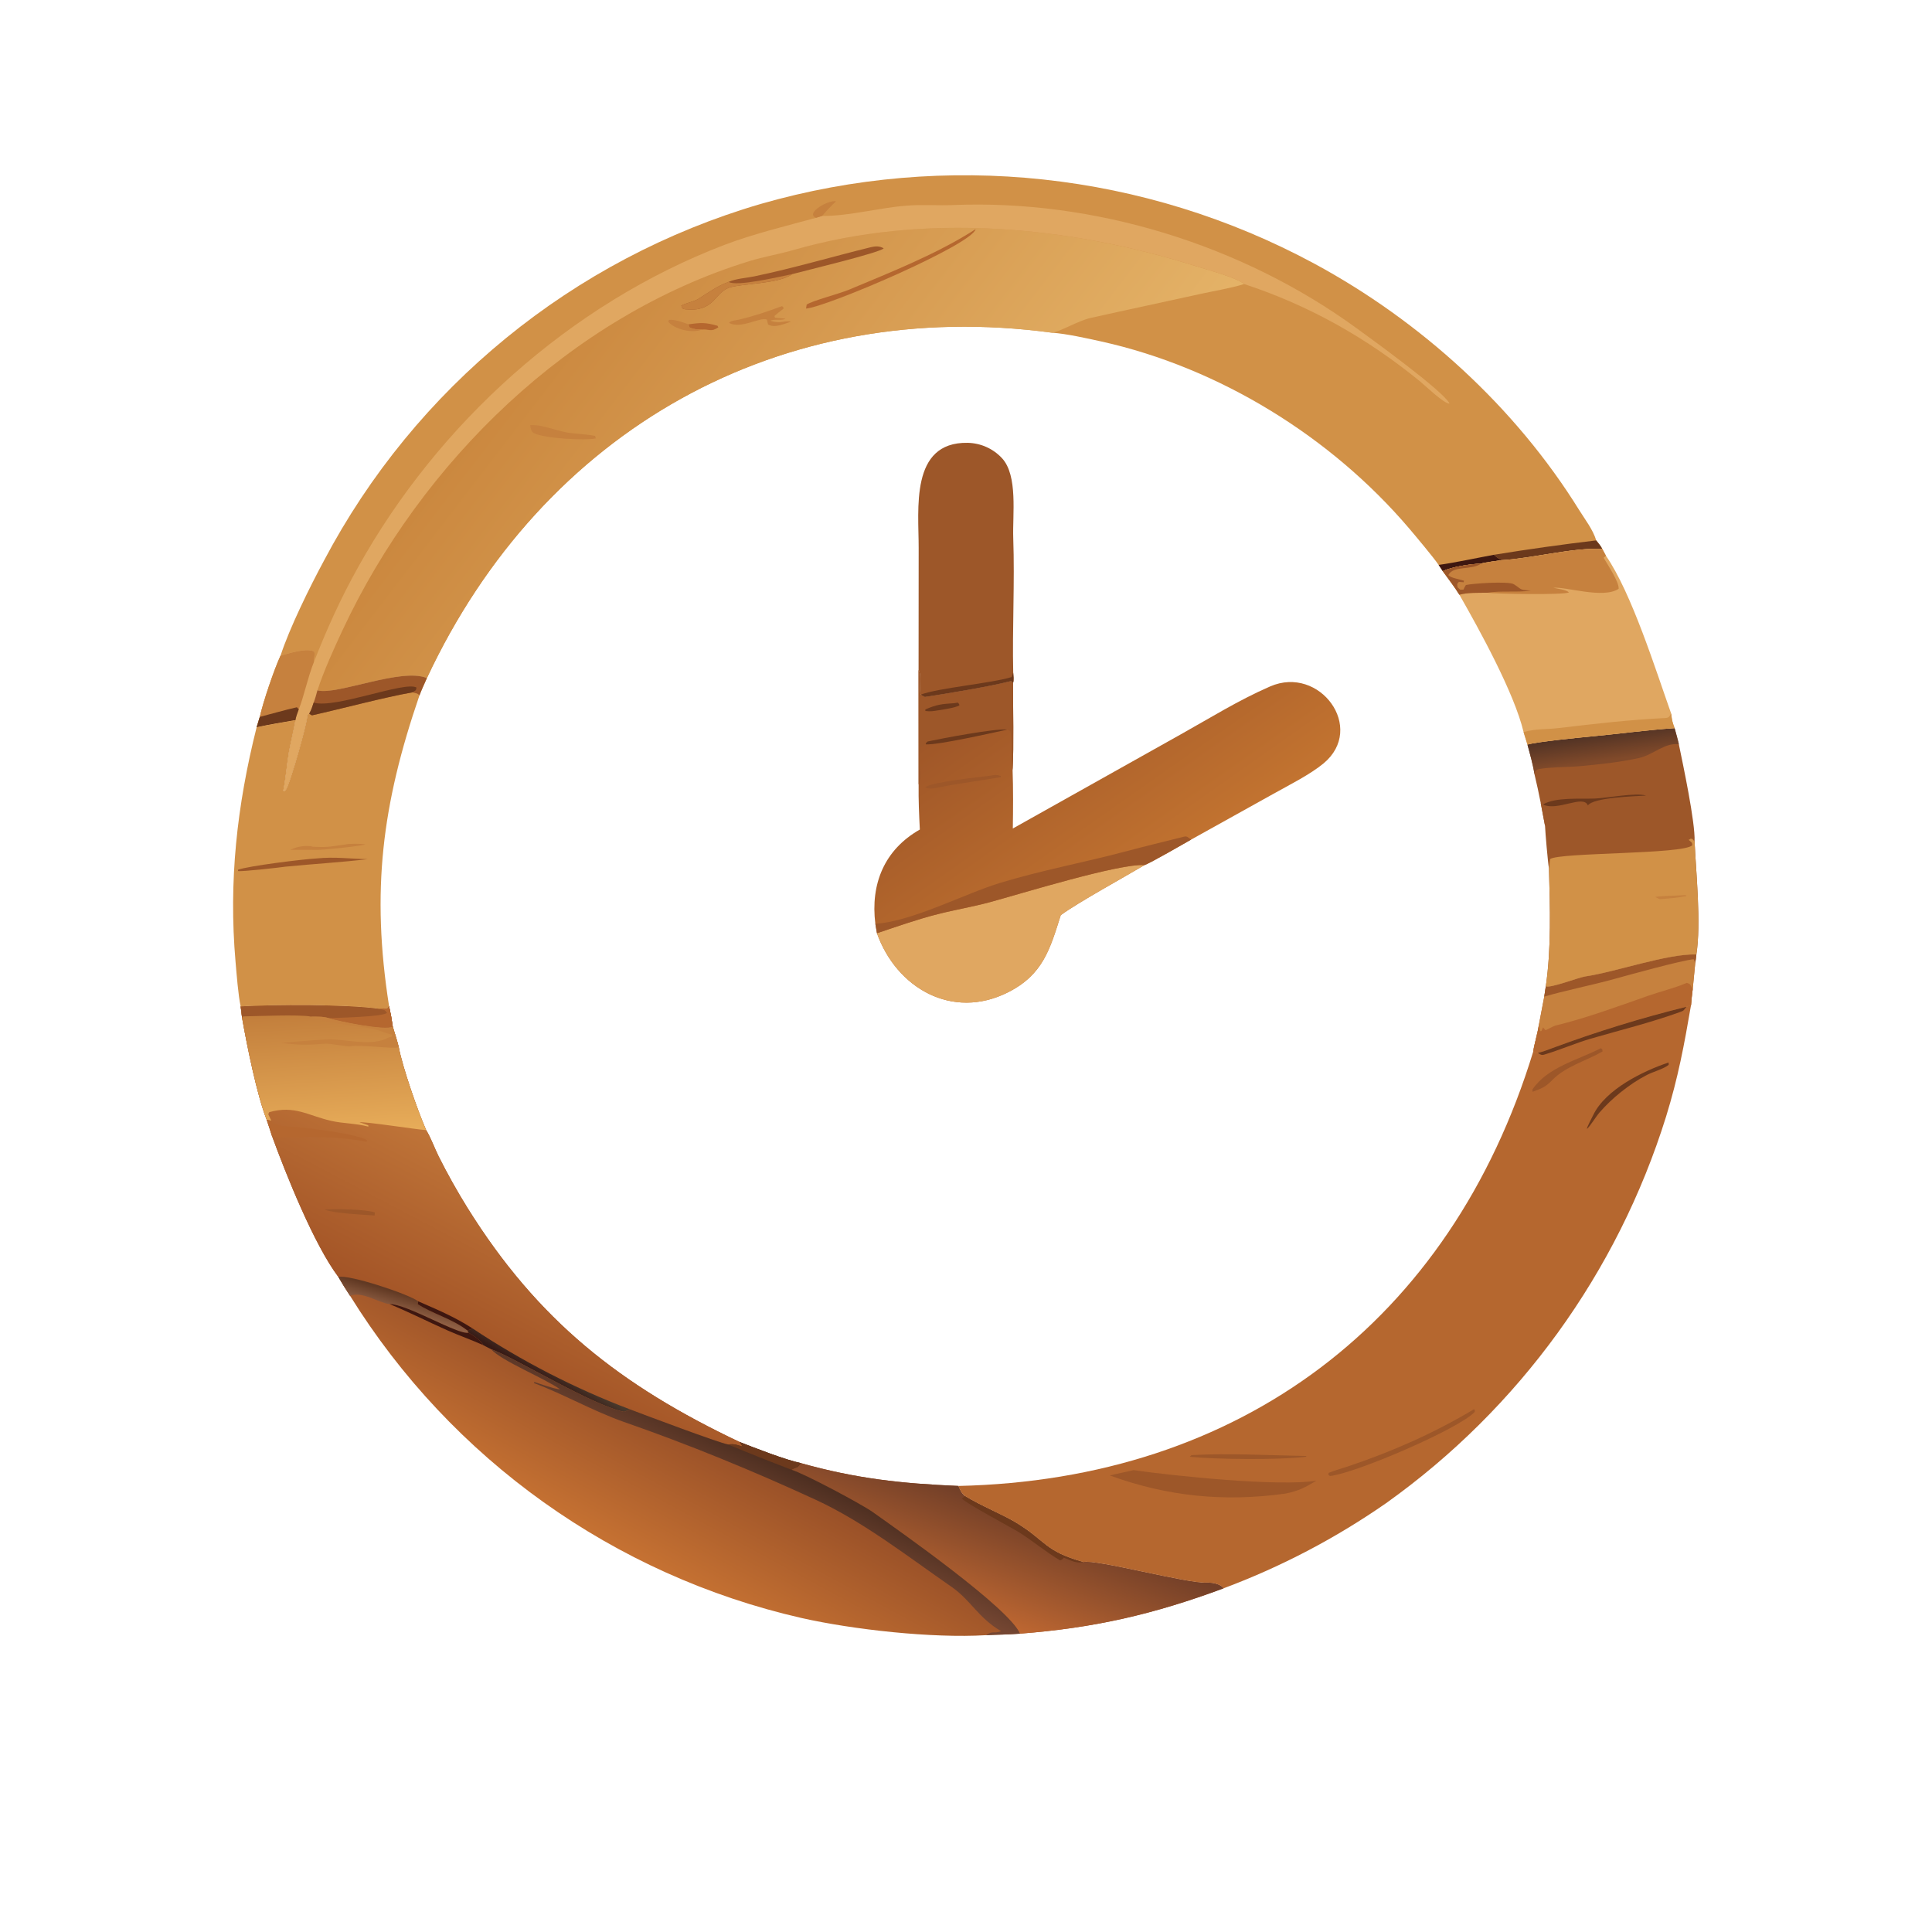 <?xml version="1.0" encoding="utf-8"?> <svg xmlns="http://www.w3.org/2000/svg" xmlns:xlink="http://www.w3.org/1999/xlink" width="352" height="352" viewBox="0 0 352 352"><defs><linearGradient id="gradient_0" gradientUnits="userSpaceOnUse" x1="184.529" y1="124.61" x2="209.775" y2="160.461"><stop offset="0" stop-color="#A05728"></stop><stop offset="1" stop-color="#C27330"></stop></linearGradient></defs><path fill="url(#gradient_0)" d="M167.358 122.065C167.957 123.019 167.386 125.401 167.74 126.568C167.952 126.681 168.207 126.817 168.504 126.975C172.441 126.392 180.596 125.025 184.035 124.122L184.235 124.067L184.576 124.425C184.547 129.219 184.743 135.719 184.491 140.34C184.615 143.66 184.586 147.6 184.53 150.949L215.164 133.778C220.593 130.745 225.629 127.585 231.409 125.066C240.443 121.13 248.911 132.644 241.146 139.086C238.694 141.119 234.859 143.034 232.003 144.634L216.997 152.983C215.7 153.723 209.626 157.228 208.516 157.622C204.84 159.803 196.378 164.446 193.266 166.733C191.299 172.938 190.034 177.579 183.651 180.795C173.499 185.91 163.336 180.022 159.774 170.029L159.483 168.305C158.574 161.047 161.131 154.805 167.589 151.14C167.444 148.294 167.334 145.779 167.366 142.934L167.358 122.065Z"></path><path fill="#E0A761" d="M159.774 170.029C163.422 168.81 167.064 167.518 170.793 166.566C173.956 165.759 177.187 165.226 180.34 164.373C185.828 162.888 204.021 157.256 208.516 157.622C204.84 159.803 196.378 164.446 193.266 166.733C191.299 172.938 190.034 177.579 183.651 180.795C173.499 185.91 163.336 180.022 159.774 170.029Z"></path><path fill="#9D5729" d="M167.358 122.065C167.957 123.019 167.386 125.401 167.74 126.568C167.952 126.681 168.207 126.817 168.504 126.975C172.441 126.392 180.596 125.025 184.035 124.122L184.235 124.067L184.576 124.425C184.547 129.219 184.743 135.719 184.491 140.34C184.149 138.047 184.465 135.014 184.089 133.198L183.505 132.932C180.896 133.491 170.928 135.764 168.655 135.62C167.723 136.258 167.846 135.974 167.61 136.886C167.224 138.374 168.125 141.798 167.366 142.934L167.358 122.065Z"></path><path fill="#6C391C" d="M168.655 135.62C168.741 135.251 168.688 135.423 169.003 135.096C171.564 134.548 181.396 132.664 183.505 132.932C180.896 133.491 170.928 135.764 168.655 135.62Z"></path><path fill="#6C391C" d="M173.938 128.109L174.512 128.013C174.739 128.28 174.766 128.212 174.787 128.528C173.92 128.986 172.046 129.224 170.994 129.408C170.017 129.56 169.6 129.661 168.594 129.537L168.596 129.25C170.8 128.323 171.508 128.277 173.938 128.109Z"></path><path fill="#9D5729" d="M159.483 168.305C166.224 167.89 175.653 162.856 182.229 160.854C189.779 158.555 197.443 157.157 205.062 155.13C208.585 154.193 212.135 153.331 215.671 152.449C216.322 152.279 216.474 152.601 216.997 152.983C215.7 153.723 209.626 157.228 208.516 157.622C204.021 157.256 185.828 162.888 180.34 164.373C177.187 165.226 173.956 165.759 170.793 166.566C167.064 167.518 163.422 168.81 159.774 170.029L159.483 168.305Z"></path><path fill="#9D5729" d="M180.335 141.34C181.304 141.181 181.427 141.109 182.337 141.374L182.38 141.577C178.664 142.232 174.91 142.697 171.205 143.426C170.429 143.601 169.241 143.849 168.546 143.432C170.01 142.426 178.125 141.63 180.335 141.34Z"></path><path fill="#9D5729" d="M167.358 122.065L167.376 99.833C167.397 92.825 165.747 80.496 176.294 80.681C178.676 80.723 180.938 81.733 182.559 83.479C185.492 86.655 184.46 93.772 184.608 98.019C184.891 106.14 184.423 114.459 184.603 122.564C184.64 123.135 184.748 123.913 184.576 124.425L184.235 124.067L184.035 124.122C180.596 125.025 172.441 126.392 168.504 126.975C168.207 126.817 167.952 126.681 167.74 126.568C167.386 125.401 167.957 123.019 167.358 122.065Z"></path><path fill="#6C391C" d="M184.603 122.564C184.64 123.135 184.748 123.913 184.576 124.425L184.235 124.067L184.035 124.122C180.596 125.025 172.441 126.392 168.504 126.975C168.207 126.817 167.952 126.681 167.74 126.568C170.859 125.342 180.657 124.494 184.323 123.354L184.603 122.564Z"></path><path fill="#D19147" d="M51.114 119.454C52.714 114.494 56.461 106.897 59.013 102.171C75.653 70.624 104.367 47.167 138.6 37.155C172.345 27.459 208.545 31.36 239.449 48.024C258.812 58.487 276.054 74.13 287.713 92.923C288.791 94.66 290.238 96.5 290.821 98.459C291.272 99.022 291.593 99.377 291.931 100.012C286.523 99.735 279.099 101.755 273.595 102.059C272.856 102.167 270.398 102.483 269.834 102.687C267.935 102.752 264.565 103.259 262.858 104.063L262.111 102.926C261.285 101.681 257.802 97.528 256.765 96.308C242.543 79.584 222.161 66.997 200.691 62.224C198.142 61.657 194.229 60.791 191.693 60.618C142.199 53.914 98.91 78.369 77.779 123.55C73.133 121.578 61.368 126.733 57.832 125.779C57.615 126.598 57.454 127.211 57.149 128.014C56.884 128.836 56.759 129.276 56.335 130.044L55.939 130.245C55.947 130.319 55.958 130.393 55.962 130.467C56.032 131.558 52.711 143.263 52.051 143.925C51.971 144.005 51.883 144.076 51.8 144.151L51.62 144.054C52.056 141.972 52.271 139.274 52.647 137.04C52.844 135.867 53.763 131.962 53.825 131.207C51.468 131.616 49.09 132.003 46.754 132.51L47.336 130.611C47.961 127.846 49.93 122.02 51.114 119.454Z"></path><defs><linearGradient id="gradient_1" gradientUnits="userSpaceOnUse" x1="102.38" y1="58.038" x2="176.62" y2="115.062"><stop offset="0" stop-color="#CB883F"></stop><stop offset="1" stop-color="#E4B267"></stop></linearGradient></defs><path fill="url(#gradient_1)" d="M57.832 125.779C59.021 122.16 60.787 118.273 62.422 114.776C76.717 84.199 103.936 57.594 136.528 47.577C139.109 46.784 141.939 46.309 144.547 45.559C168.358 38.71 194.496 41.118 217.879 48.493C219.725 49.075 225.373 50.596 226.673 51.749C224.441 52.475 221.005 53.043 218.579 53.581C211.957 55.048 205.309 56.447 198.689 57.931C196.422 58.438 193.2 60.417 191.693 60.618C142.199 53.914 98.91 78.369 77.779 123.55C73.133 121.578 61.368 126.733 57.832 125.779Z"></path><path fill="#9D5729" d="M132.759 51.352C134.147 50.74 135.903 50.669 137.405 50.356C144.545 48.867 151.576 46.782 158.66 45.038C159.479 44.836 160.269 44.804 161.002 45.244C160.45 46.012 146.285 49.411 144.324 49.949C141.984 51.742 135.049 51.636 132.828 52.419C130.085 53.386 130.211 56.88 124.882 56.356C124.647 56.333 124.55 56.279 124.355 56.199C124.087 55.667 124.274 55.774 123.879 55.612C123.963 55.645 124.048 55.678 124.132 55.712C124.661 55.276 126.348 55.005 127.201 54.476C129.111 53.29 130.618 52.136 132.759 51.352Z"></path><path fill="#C6813E" d="M132.759 51.352C134.12 52.308 142.326 50.335 144.324 49.949C141.984 51.742 135.049 51.636 132.828 52.419C130.085 53.386 130.211 56.88 124.882 56.356C124.647 56.333 124.55 56.279 124.355 56.199C124.087 55.667 124.274 55.774 123.879 55.612C123.963 55.645 124.048 55.678 124.132 55.712C124.661 55.276 126.348 55.005 127.201 54.476C129.111 53.29 130.618 52.136 132.759 51.352Z"></path><path fill="#B5672F" d="M177.76 41.748C177.053 44.603 150.685 55.918 146.859 56.219L146.972 55.496C148.103 54.746 152.768 53.581 154.696 52.773C162.357 49.562 170.794 46.235 177.76 41.748Z"></path><path fill="#C6813E" d="M96.601 77.455C98.905 77.296 101.714 78.693 104.177 78.924C105.435 79.042 107.284 79.184 108.431 79.423L108.542 79.875C106.742 80.293 99.186 79.904 97.287 78.92C96.709 78.621 96.706 78.017 96.601 77.455Z"></path><path fill="#C6813E" d="M142.455 55.787L142.69 55.908L142.754 56.238C142.139 56.687 141.679 57.074 141.102 57.573L141.193 57.891C141.851 57.959 142.445 58.014 143.105 58.051C142.475 58.468 141.279 58.057 140.318 58.425C142.317 59.096 142.695 58.335 144.14 58.598C142.819 59.012 141.146 59.825 139.936 59.122L139.728 58.233C138.435 57.694 135.113 60.007 132.826 58.839C133.084 58.404 133.941 58.394 134.63 58.233C137.353 57.599 139.838 56.748 142.455 55.787Z"></path><path fill="#B5672F" d="M125.42 59.1C127.708 58.764 128.505 58.73 130.721 59.352L130.873 59.638C129.466 60.572 129.267 59.925 127.896 60.037C126.948 59.998 126.571 60.034 125.668 59.7L125.42 59.1Z"></path><path fill="#C6813E" d="M127.896 60.037C126.203 60.772 122.884 60.037 121.742 58.603L121.884 58.291C122.843 58.154 124.512 58.73 125.42 59.1L125.668 59.7C126.571 60.034 126.948 59.998 127.896 60.037Z"></path><path fill="#E0A761" d="M149.784 39.344L150.076 39.345C154.822 39.332 160.328 37.836 165.118 37.476C167.899 37.229 170.771 37.477 173.547 37.362C199.403 36.289 226.266 44.586 247.169 59.802C249.876 61.772 262.941 71.209 264.111 73.536C263.065 73.56 259.779 70.349 258.746 69.505C249.072 61.597 238.523 55.641 226.673 51.749C225.373 50.596 219.725 49.075 217.879 48.493C194.496 41.118 168.358 38.71 144.547 45.559C141.939 46.309 139.109 46.784 136.528 47.577C103.936 57.594 76.717 84.199 62.422 114.776C60.787 118.273 59.021 122.16 57.832 125.779C57.615 126.598 57.454 127.211 57.149 128.014C56.884 128.836 56.759 129.276 56.335 130.044L55.939 130.245C55.947 130.319 55.958 130.393 55.962 130.467C56.032 131.558 52.711 143.263 52.051 143.925C51.971 144.005 51.883 144.076 51.8 144.151L51.62 144.054C52.056 141.972 52.271 139.274 52.647 137.04C52.844 135.867 53.763 131.962 53.825 131.207C51.468 131.616 49.09 132.003 46.754 132.51L47.336 130.611C47.961 127.846 49.93 122.02 51.114 119.454C52.624 119.063 55.737 117.996 57.238 118.69C57.465 119.5 57.14 119.685 57.205 120.584C59.643 114.396 62.016 109.143 65.234 103.353C79.795 77.159 103.891 55.363 131.977 44.623C137.104 42.663 143.227 41.169 148.683 39.68L149.784 39.344Z"></path><path fill="#C6813E" d="M51.114 119.454C52.624 119.063 55.737 117.996 57.238 118.69C57.465 119.5 57.14 119.685 57.205 120.584C56.039 123.492 55.344 127.031 54.434 129.236C54.192 129.91 53.948 130.501 53.825 131.207C51.468 131.616 49.09 132.003 46.754 132.51L47.336 130.611C47.961 127.846 49.93 122.02 51.114 119.454Z"></path><path fill="#6C391C" d="M47.336 130.611C49.534 130.042 51.907 129.351 54.095 128.859L54.434 129.236C54.192 129.91 53.948 130.501 53.825 131.207C51.468 131.616 49.09 132.003 46.754 132.51L47.336 130.611Z"></path><path fill="#6C391C" d="M290.821 98.459C291.272 99.022 291.593 99.377 291.931 100.012C286.523 99.735 279.099 101.755 273.595 102.059C272.891 101.701 272.782 101.597 272.17 101.081C278.368 100.075 284.586 99.201 290.821 98.459Z"></path><path fill="#3E1710" d="M262.111 102.926C265.091 102.515 269.119 101.643 272.17 101.081C272.782 101.597 272.891 101.701 273.595 102.059C272.856 102.167 270.398 102.483 269.834 102.687C267.935 102.752 264.565 103.259 262.858 104.063L262.111 102.926Z"></path><path fill="#C6813E" d="M148.683 39.68C146.58 38.834 151.041 36.347 152.31 36.682C151.316 37.63 150.683 38.303 149.784 39.344L148.683 39.68Z"></path><defs><linearGradient id="gradient_2" gradientUnits="userSpaceOnUse" x1="126.478" y1="261.462" x2="114.897" y2="282.85"><stop offset="0" stop-color="#9A5128"></stop><stop offset="1" stop-color="#C57132"></stop></linearGradient></defs><path fill="url(#gradient_2)" d="M70.884 183.305C71.179 184.651 71.37 185.685 71.558 187.048C71.88 188.141 72.411 189.749 72.657 190.817C73.283 194.304 76.143 202.525 77.641 205.901C78.425 207.109 79.214 209.263 79.905 210.653C81.5 213.838 83.239 216.949 85.117 219.976C97.976 240.643 113.115 252.481 134.785 262.738C137.463 263.786 143.074 265.99 145.918 266.575C155.984 269.4 164.27 270.301 174.605 270.732C175 271.576 175.101 271.961 175.813 272.57C178.819 274.41 182.667 275.936 185.137 277.436C190.602 280.753 190.265 282.612 197.373 284.597C199.597 284.022 216.364 288.552 219.839 288.35C220.679 288.301 222.415 288.546 222.912 289.39C210.151 294.12 199.465 296.585 185.829 297.645C183.69 297.819 181.733 297.813 179.626 297.922C169.79 298.51 155.417 296.903 146.065 294.799C111.889 287.013 82.253 265.865 63.777 236.077C62.995 234.906 62.364 233.875 61.654 232.658C57.203 226.761 52.063 213.846 49.564 206.995C49.261 206.008 48.912 204.994 48.587 204.011C46.809 199.522 44.978 190.388 44.108 185.456L43.847 183.356C49.926 183.011 63.051 182.95 69.064 183.788L70.58 183.71L70.884 183.305Z"></path><defs><linearGradient id="gradient_3" gradientUnits="userSpaceOnUse" x1="86.156" y1="244.343" x2="100.124" y2="217.8"><stop offset="0" stop-color="#A45527"></stop><stop offset="1" stop-color="#BF7438"></stop></linearGradient></defs><path fill="url(#gradient_3)" d="M70.884 183.305C71.179 184.651 71.37 185.685 71.558 187.048C71.88 188.141 72.411 189.749 72.657 190.817C73.283 194.304 76.143 202.525 77.641 205.901C78.425 207.109 79.214 209.263 79.905 210.653C81.5 213.838 83.239 216.949 85.117 219.976C97.976 240.643 113.115 252.481 134.785 262.738C134.991 263.052 135.108 263.228 135.288 263.561C134.109 263.228 133.925 263.04 132.64 263.171C130.921 262.87 117.194 257.704 114.81 256.788C114.671 256.853 113.737 257.239 113.71 257.234C107.72 255.998 93.979 247.404 89.475 245.816C89.366 245.782 88.215 245.166 88.042 245.076C87.627 244.191 86.206 243.296 85.368 242.816C83.417 243.247 74.207 237.581 70.983 237.595C68.915 237.364 66.123 235.228 63.777 236.077C62.995 234.906 62.364 233.875 61.654 232.658C57.203 226.761 52.063 213.846 49.564 206.995C49.261 206.008 48.912 204.994 48.587 204.011C46.809 199.522 44.978 190.388 44.108 185.456L43.847 183.356C49.926 183.011 63.051 182.95 69.064 183.788L70.58 183.71L70.884 183.305Z"></path><defs><linearGradient id="gradient_4" gradientUnits="userSpaceOnUse" x1="59.906" y1="184.549" x2="61.327" y2="206.452"><stop offset="0" stop-color="#C37F3C"></stop><stop offset="1" stop-color="#E7AC59"></stop></linearGradient></defs><path fill="url(#gradient_4)" d="M70.884 183.305C71.179 184.651 71.37 185.685 71.558 187.048C71.88 188.141 72.411 189.749 72.657 190.817C73.283 194.304 76.143 202.525 77.641 205.901C76.188 205.837 66.121 204.254 65.499 204.493C65.957 204.592 66.631 204.857 67.096 205.023L67.118 205.266C64.793 204.645 62.48 204.71 60.301 204.206C56.09 203.234 53.659 201.327 49.042 202.635L48.877 203.005L49.434 204.196L48.587 204.011C46.809 199.522 44.978 190.388 44.108 185.456L43.847 183.356C49.926 183.011 63.051 182.95 69.064 183.788L70.58 183.71L70.884 183.305Z"></path><path fill="#9D5729" d="M70.884 183.305C71.179 184.651 71.37 185.685 71.558 187.048C70.177 187.814 61.72 186.069 59.903 185.503C58.836 185.178 57.785 185.24 56.66 185.222C54.614 184.79 46.711 185.152 44.304 185.184L44.108 185.456L43.847 183.356C49.926 183.011 63.051 182.95 69.064 183.788L70.58 183.71L70.884 183.305Z"></path><path fill="#B5672F" d="M70.884 183.305C71.179 184.651 71.37 185.685 71.558 187.048C70.177 187.814 61.72 186.069 59.903 185.503C61.531 185.426 69.709 185.277 70.515 184.541C70.021 183.874 70.08 184.072 69.064 183.788L70.58 183.71L70.884 183.305Z"></path><path fill="#C6813E" d="M56.66 185.222C57.785 185.24 58.836 185.178 59.903 185.503C61.72 186.069 70.177 187.814 71.558 187.048C71.88 188.141 72.411 189.749 72.657 190.817C71.482 191.132 65.653 190.294 63.909 190.612C63.117 190.756 60.235 190.065 59.192 190.15C56.24 190.391 54.074 190.439 51.145 189.96C50.947 190.058 59.354 189.315 60.043 189.33C62.637 189.387 67.149 190.438 69.882 189.428C70.435 189.224 70.439 189.118 71.102 188.943L71.349 188.88L71.469 188.517C70.648 188.39 68.978 187.636 67.938 187.442C65.1 186.913 59.133 186.405 56.66 185.222Z"></path><defs><linearGradient id="gradient_5" gradientUnits="userSpaceOnUse" x1="72.687" y1="238.905" x2="73.583" y2="235.776"><stop offset="0" stop-color="#8F5F44"></stop><stop offset="1" stop-color="#613923"></stop></linearGradient></defs><path fill="url(#gradient_5)" d="M61.654 232.658C63.627 232.169 74.517 235.797 76.196 237.09L76.116 237.605C78.591 239.281 82.467 240.287 85.169 242.415L85.368 242.816C83.417 243.247 74.207 237.581 70.983 237.595C68.915 237.364 66.123 235.228 63.777 236.077C62.995 234.906 62.364 233.875 61.654 232.658Z"></path><defs><linearGradient id="gradient_6" gradientUnits="userSpaceOnUse" x1="98.749" y1="250.958" x2="100.171" y2="248.592"><stop offset="0" stop-color="#371A15"></stop><stop offset="1" stop-color="#49392C"></stop></linearGradient></defs><path fill="url(#gradient_6)" d="M86.114 242.042C95.098 248.014 104.724 252.96 114.81 256.788C114.671 256.853 113.737 257.239 113.71 257.234C107.72 255.998 93.979 247.404 89.475 245.816C89.366 245.782 88.215 245.166 88.042 245.076C87.627 244.191 86.206 243.296 85.368 242.816L85.169 242.415L86.114 242.042Z"></path><path fill="#B5672F" d="M48.587 204.011L49.434 204.196L49.662 204.689C51.194 205.25 52.442 205.208 53.96 205.339C56.315 205.543 65.339 206.603 66.948 207.799L66.738 208.045L66.554 208.005C62.129 207.076 57.239 207.138 52.753 207.206C51.371 207.227 50.956 207.362 49.564 206.995C49.261 206.008 48.912 204.994 48.587 204.011Z"></path><path fill="#3E1710" d="M85.169 242.415C82.467 240.287 78.591 239.281 76.116 237.605L76.196 237.09C79.736 238.637 82.847 239.938 86.114 242.042L85.169 242.415Z"></path><path fill="#9D5729" d="M59.136 220.384C60.883 220.218 66.704 220.32 68.302 220.902L68.265 221.303L68.255 221.461C66.214 221.307 60.892 221.089 59.136 220.384Z"></path><defs><linearGradient id="gradient_7" gradientUnits="userSpaceOnUse" x1="184.67" y1="274.992" x2="177.491" y2="293.741"><stop offset="0" stop-color="#723F28"></stop><stop offset="1" stop-color="#BC6631"></stop></linearGradient></defs><path fill="url(#gradient_7)" d="M145.918 266.575C155.984 269.4 164.27 270.301 174.605 270.732C175 271.576 175.101 271.961 175.813 272.57C178.819 274.41 182.667 275.936 185.137 277.436C190.602 280.753 190.265 282.612 197.373 284.597C199.597 284.022 216.364 288.552 219.839 288.35C220.679 288.301 222.415 288.546 222.912 289.39C210.151 294.12 199.465 296.585 185.829 297.645C183.879 292.999 163.857 278.933 158.999 275.483C157.011 274.071 146.552 268.47 144.196 267.775C145.326 267.114 145.102 267.682 145.918 266.575Z"></path><path fill="#6C391C" d="M175.813 272.57C178.819 274.41 182.667 275.936 185.137 277.436C190.602 280.753 190.265 282.612 197.373 284.597C196.061 284.891 195.112 284.308 193.82 283.798C193.535 284.132 193.565 284.132 193.164 284.3C190.785 282.94 187.998 280.608 185.542 279.102C184.134 278.239 175.935 273.871 175.25 273.027L175.813 272.57Z"></path><defs><linearGradient id="gradient_8" gradientUnits="userSpaceOnUse" x1="151.854" y1="271.681" x2="147.793" y2="280.171"><stop offset="0" stop-color="#4E2F21"></stop><stop offset="1" stop-color="#744632"></stop></linearGradient></defs><path fill="url(#gradient_8)" d="M89.475 245.816C93.979 247.404 107.72 255.998 113.71 257.234C113.737 257.239 114.671 256.853 114.81 256.788C117.194 257.704 130.921 262.87 132.64 263.171C133.925 263.04 134.109 263.228 135.288 263.561C135.108 263.228 134.991 263.052 134.785 262.738C137.463 263.786 143.074 265.99 145.918 266.575C145.102 267.682 145.326 267.114 144.196 267.775C146.552 268.47 157.011 274.071 158.999 275.483C163.857 278.933 183.879 292.999 185.829 297.645C183.69 297.819 181.733 297.813 179.626 297.922C180.981 297.023 180.906 297.721 182.411 297.197C178.13 294.686 176.97 291.616 173.326 289.089C165.427 283.613 157.332 277.275 148.619 273.252C137.202 267.98 125.456 263.166 113.578 259.034C108.191 257.14 102.641 253.995 97.274 251.975L97.37 251.792C98.449 252.148 101.032 253.081 102.039 253.123C99.351 251.177 91.277 247.92 89.475 245.816Z"></path><path fill="#6C391C" d="M134.785 262.738C137.463 263.786 143.074 265.99 145.918 266.575C145.102 267.682 145.326 267.114 144.196 267.775C140.319 266.303 136.467 264.768 132.64 263.171C133.925 263.04 134.109 263.228 135.288 263.561C135.108 263.228 134.991 263.052 134.785 262.738Z"></path><path fill="#3E1710" d="M70.983 237.595C74.207 237.581 83.417 243.247 85.368 242.816C86.206 243.296 87.627 244.191 88.042 245.076C85.898 244.112 83.65 243.332 81.475 242.364C77.985 240.812 74.502 239.048 70.983 237.595Z"></path><path fill="#B5672F" d="M281.64 179.693C282.361 180.114 287.671 178.071 288.802 177.907C294.34 177.103 303.772 173.728 309.07 173.895C309.047 174.081 308.9 175.334 308.868 175.438L308.403 180.216C308.274 181.229 308.17 182.117 308.095 183.139C306.839 190.44 305.761 196.27 303.548 203.445C294.692 231.861 276.775 256.596 252.537 273.871C243.348 280.26 233.396 285.473 222.912 289.39C222.415 288.546 220.679 288.301 219.839 288.35C216.364 288.552 199.597 284.022 197.373 284.597C190.265 282.612 190.602 280.753 185.137 277.436C182.667 275.936 178.819 274.41 175.813 272.57C175.101 271.961 175 271.576 174.605 270.732C225.93 269.597 264.304 240.818 279.356 191.559C279.499 190.367 280.136 188.34 280.369 186.756L281.356 181.579C281.455 180.951 281.55 180.322 281.64 179.693Z"></path><path fill="#C6813E" d="M281.64 179.693C282.361 180.114 287.671 178.071 288.802 177.907C294.34 177.103 303.772 173.728 309.07 173.895C309.047 174.081 308.9 175.334 308.868 175.438L308.403 180.216C308.274 181.229 308.17 182.117 308.095 183.139L307.26 183.434C299.011 185.465 290.804 188.007 282.85 190.957C281.969 191.283 281.111 191.625 280.193 191.833C279.57 191.863 279.84 191.952 279.356 191.559C279.499 190.367 280.136 188.34 280.369 186.756L281.356 181.579C281.455 180.951 281.55 180.322 281.64 179.693Z"></path><path fill="#B5672F" d="M280.369 186.756L280.615 187.88L280.847 187.828L281.136 187.187L281.581 187.701C282.061 187.516 283.034 186.944 283.342 186.868C289.142 185.45 294.67 183.395 300.295 181.426C302.522 180.646 304.901 180.077 307.082 179.176L307.32 179.076C308.074 179.311 307.862 179.308 308.403 180.216C308.274 181.229 308.17 182.117 308.095 183.139L307.26 183.434C299.011 185.465 290.804 188.007 282.85 190.957C281.969 191.283 281.111 191.625 280.193 191.833C279.57 191.863 279.84 191.952 279.356 191.559C279.499 190.367 280.136 188.34 280.369 186.756Z"></path><path fill="#9D5729" d="M281.64 179.693C282.361 180.114 287.671 178.071 288.802 177.907C294.34 177.103 303.772 173.728 309.07 173.895C309.047 174.081 308.9 175.334 308.868 175.438L308.586 174.767C306.469 174.941 296.577 177.684 293.898 178.425C290.28 179.426 284.766 180.558 281.356 181.579C281.455 180.951 281.55 180.322 281.64 179.693Z"></path><path fill="#6C391C" d="M307.26 183.434C306.693 184.131 306.862 184.112 306.038 184.408C300.682 186.336 295.266 187.659 289.806 189.245C287.086 190.036 284.072 191.345 281.326 192.152C280.803 192.306 280.601 192.076 280.193 191.833C281.111 191.625 281.969 191.283 282.85 190.957C290.804 188.007 299.011 185.465 307.26 183.434Z"></path><path fill="#9D5729" d="M206.526 267.846C213.746 268.898 233.18 270.901 239.855 269.765C237.709 271.049 236.613 271.634 234.178 272.129C223.066 273.674 212.723 272.649 202.213 268.825C203.607 268.465 205.105 268.193 206.526 267.846Z"></path><path fill="#9D5729" d="M268.548 256.758L268.701 256.897L268.693 257.236C265.856 260.319 246.958 268.434 242.312 268.922L242.019 268.683L242.073 268.352C243.188 267.883 244.373 267.582 245.523 267.196C253.676 264.457 261.132 261.172 268.548 256.758Z"></path><path fill="#6C391C" d="M304.007 193.581C304.014 193.724 304.02 193.867 304.026 194.009C303.102 194.763 301.226 195.25 300.066 195.847C298.336 196.739 296.826 197.77 295.31 198.979C293.901 200.098 292.597 201.344 291.415 202.701C290.759 203.452 289.596 205.367 289.118 205.686C289.162 205.26 290.012 203.711 290.281 203.149C292.529 198.452 299.46 195.096 304.007 193.581Z"></path><path fill="#9D5729" d="M291.668 190.975C292.029 191.294 291.916 191.104 291.965 191.58C288.961 193.3 285.228 194.295 282.838 196.763C281.551 198.092 280.935 198.268 279.234 198.919C279.22 198.783 279.206 198.647 279.192 198.511C281.952 194.403 287.511 193.134 291.668 190.975Z"></path><path fill="#9D5729" d="M217.088 265.114C223.916 264.733 231.213 265.158 238.047 265.276L237.928 265.426C233.061 266.013 221.645 265.902 216.765 265.418L217.088 265.114Z"></path><path fill="#D19147" d="M57.832 125.779C61.368 126.733 73.133 121.578 77.779 123.55C77.358 124.51 76.771 125.753 76.42 126.711C69.594 146.589 67.606 162.362 70.884 183.305L70.58 183.71L69.064 183.788C63.051 182.95 49.926 183.011 43.847 183.356C43.406 181.401 43.1 177.367 42.914 175.224C41.638 160.573 43.175 146.751 46.754 132.51C49.09 132.003 51.468 131.616 53.825 131.207C53.763 131.962 52.844 135.867 52.647 137.04C52.271 139.274 52.056 141.972 51.62 144.054L51.8 144.151C51.883 144.076 51.971 144.005 52.051 143.925C52.711 143.263 56.032 131.558 55.962 130.467C55.958 130.393 55.947 130.319 55.939 130.245L56.335 130.044C56.759 129.276 56.884 128.836 57.149 128.014C57.454 127.211 57.615 126.598 57.832 125.779Z"></path><path fill="#9D5729" d="M57.832 125.779C61.368 126.733 73.133 121.578 77.779 123.55C77.358 124.51 76.771 125.753 76.42 126.711C76.059 126.262 75.817 126.334 75.126 126.143C69.943 127.055 62.185 129.143 56.835 130.333C56.668 130.237 56.502 130.14 56.335 130.044C56.759 129.276 56.884 128.836 57.149 128.014C57.454 127.211 57.615 126.598 57.832 125.779Z"></path><path fill="#6C391C" d="M57.149 128.014C61.075 129.171 73.751 124.037 75.89 125.268C75.726 125.92 75.852 125.687 75.126 126.143C69.943 127.055 62.185 129.143 56.835 130.333C56.668 130.237 56.502 130.14 56.335 130.044C56.759 129.276 56.884 128.836 57.149 128.014Z"></path><path fill="#9D5729" d="M57.561 156.412C61.141 156.057 63.663 156.474 66.96 156.537C62.065 157.12 57 157.408 52.057 157.898C50.916 158.065 44.002 158.842 43.376 158.699L43.347 158.465C45.293 157.758 55.21 156.541 57.561 156.412Z"></path><path fill="#C6813E" d="M62.88 153.869C63.544 153.673 65.848 153.709 66.564 153.838C66.09 154.133 58.732 154.875 57.812 154.84L52.898 154.829C54.438 154.133 55.349 154.081 56.992 154.171L56.644 154.245C59.623 154.424 59.947 154.275 62.88 153.869Z"></path><path fill="#9D5729" d="M278.293 135.655C279.949 135.156 287.664 134.385 289.682 134.201C294.639 133.748 300.188 132.982 305.104 132.665C305.344 133.575 305.681 134.712 305.877 135.609C306.606 139.149 308.887 149.832 308.742 153.294C309.014 159.154 309.953 168.196 309.07 173.895C303.772 173.728 294.34 177.103 288.802 177.907C287.671 178.071 282.361 180.114 281.64 179.693C282.656 172.69 282.41 165.313 282.213 158.261C281.996 156.989 281.55 151.721 281.495 150.463L280.713 146.304C280.371 144.547 279.99 142.798 279.572 141.058C279.3 139.254 278.764 137.424 278.293 135.655Z"></path><path fill="#D19147" d="M282.213 158.261C282.273 157.676 282.343 157.092 282.42 156.509C284.32 155.273 306.751 155.684 308.333 153.994C308.267 153.398 308.237 153.552 307.665 153.014L307.772 152.827L307.704 153.028L308.013 152.813C308.462 152.834 308.263 152.829 308.742 153.294C309.014 159.154 309.953 168.196 309.07 173.895C303.772 173.728 294.34 177.103 288.802 177.907C287.671 178.071 282.361 180.114 281.64 179.693C282.656 172.69 282.41 165.313 282.213 158.261Z"></path><path fill="#C6813E" d="M306.239 163.124L307.101 163.076L307.282 163.254C305.663 163.595 304.086 163.685 302.441 163.819C302.203 163.773 301.805 163.547 301.566 163.429C301.974 163.273 305.528 163.162 306.239 163.124Z"></path><defs><linearGradient id="gradient_9" gradientUnits="userSpaceOnUse" x1="291.697" y1="133.958" x2="292.334" y2="138.583"><stop offset="0" stop-color="#543425"></stop><stop offset="1" stop-color="#814A2A"></stop></linearGradient></defs><path fill="url(#gradient_9)" d="M278.293 135.655C279.949 135.156 287.664 134.385 289.682 134.201C294.639 133.748 300.188 132.982 305.104 132.665C305.344 133.575 305.681 134.712 305.877 135.609C303.331 135.243 301.221 137.535 298.636 138.1C294.912 138.915 291.358 139.26 287.588 139.612C285.817 139.778 281.453 139.76 280.047 140.228C279.582 140.681 279.739 140.417 279.572 141.058C279.3 139.254 278.764 137.424 278.293 135.655Z"></path><path fill="#9D5729" d="M281.119 146.577C283.776 147.876 288.503 144.687 289.303 146.75C287.944 148.121 284.091 147.669 282.363 148.531C281.644 148.891 282.054 149.572 281.495 150.463L280.713 146.304L281.119 146.577Z"></path><path fill="#6C391C" d="M281.119 146.577C283.33 145.206 287.947 145.594 290.581 145.49C292.726 145.406 298.14 144.357 299.895 144.95C297.928 145.08 290.307 145.272 289.303 146.75C288.503 144.687 283.776 147.876 281.119 146.577Z"></path><path fill="#E0A761" d="M291.931 100.012L292.6 101.263C297.291 108.068 301.66 122.075 304.481 130.014C304.624 131.262 304.674 131.488 305.104 132.665C300.188 132.982 294.639 133.748 289.682 134.201C287.664 134.385 279.949 135.156 278.293 135.655L277.587 133.377C275.885 126.223 269.554 114.769 265.889 108.349C265.038 106.967 263.829 105.395 262.858 104.063C264.565 103.259 267.935 102.752 269.834 102.687C270.398 102.483 272.856 102.167 273.595 102.059C279.099 101.755 286.523 99.735 291.931 100.012Z"></path><path fill="#C6813E" d="M291.931 100.012L292.6 101.263L292.171 101.624C292.904 102.882 295.004 106.034 294.913 107.276C292.103 109.163 285.266 106.847 283.006 107.093C283.76 107.247 285.39 107.467 285.861 107.933C284.917 108.429 272.552 108.215 270.967 107.995C269.325 108.011 267.456 107.938 265.889 108.349C265.038 106.967 263.829 105.395 262.858 104.063C264.565 103.259 267.935 102.752 269.834 102.687C270.398 102.483 272.856 102.167 273.595 102.059C279.099 101.755 286.523 99.735 291.931 100.012Z"></path><path fill="#9D5729" d="M262.858 104.063C264.565 103.259 267.935 102.752 269.834 102.687C268.172 103.948 264.743 102.973 263.876 104.789C264.433 105.355 265.728 105.467 266.724 105.8L266.669 106.086L265.801 106.013C265.375 106.536 265.492 106.229 265.557 107.001C266.191 107.557 265.835 107.435 266.644 107.42C266.764 107.12 266.893 106.853 267.076 106.587C268.042 106.336 274.827 105.822 275.836 106.457C277.376 107.426 276.698 107.464 278.913 107.593C276.656 107.986 273.542 107.571 270.967 107.995C269.325 108.011 267.456 107.938 265.889 108.349C265.038 106.967 263.829 105.395 262.858 104.063Z"></path><path fill="#D19147" d="M304.481 130.014C304.624 131.262 304.674 131.488 305.104 132.665C300.188 132.982 294.639 133.748 289.682 134.201C287.664 134.385 279.949 135.156 278.293 135.655L277.587 133.377C279.95 132.729 281.667 132.928 284.031 132.643C290.491 131.866 296.913 131.142 303.412 130.818C304.103 130.783 304.145 130.522 304.481 130.014Z"></path></svg> 